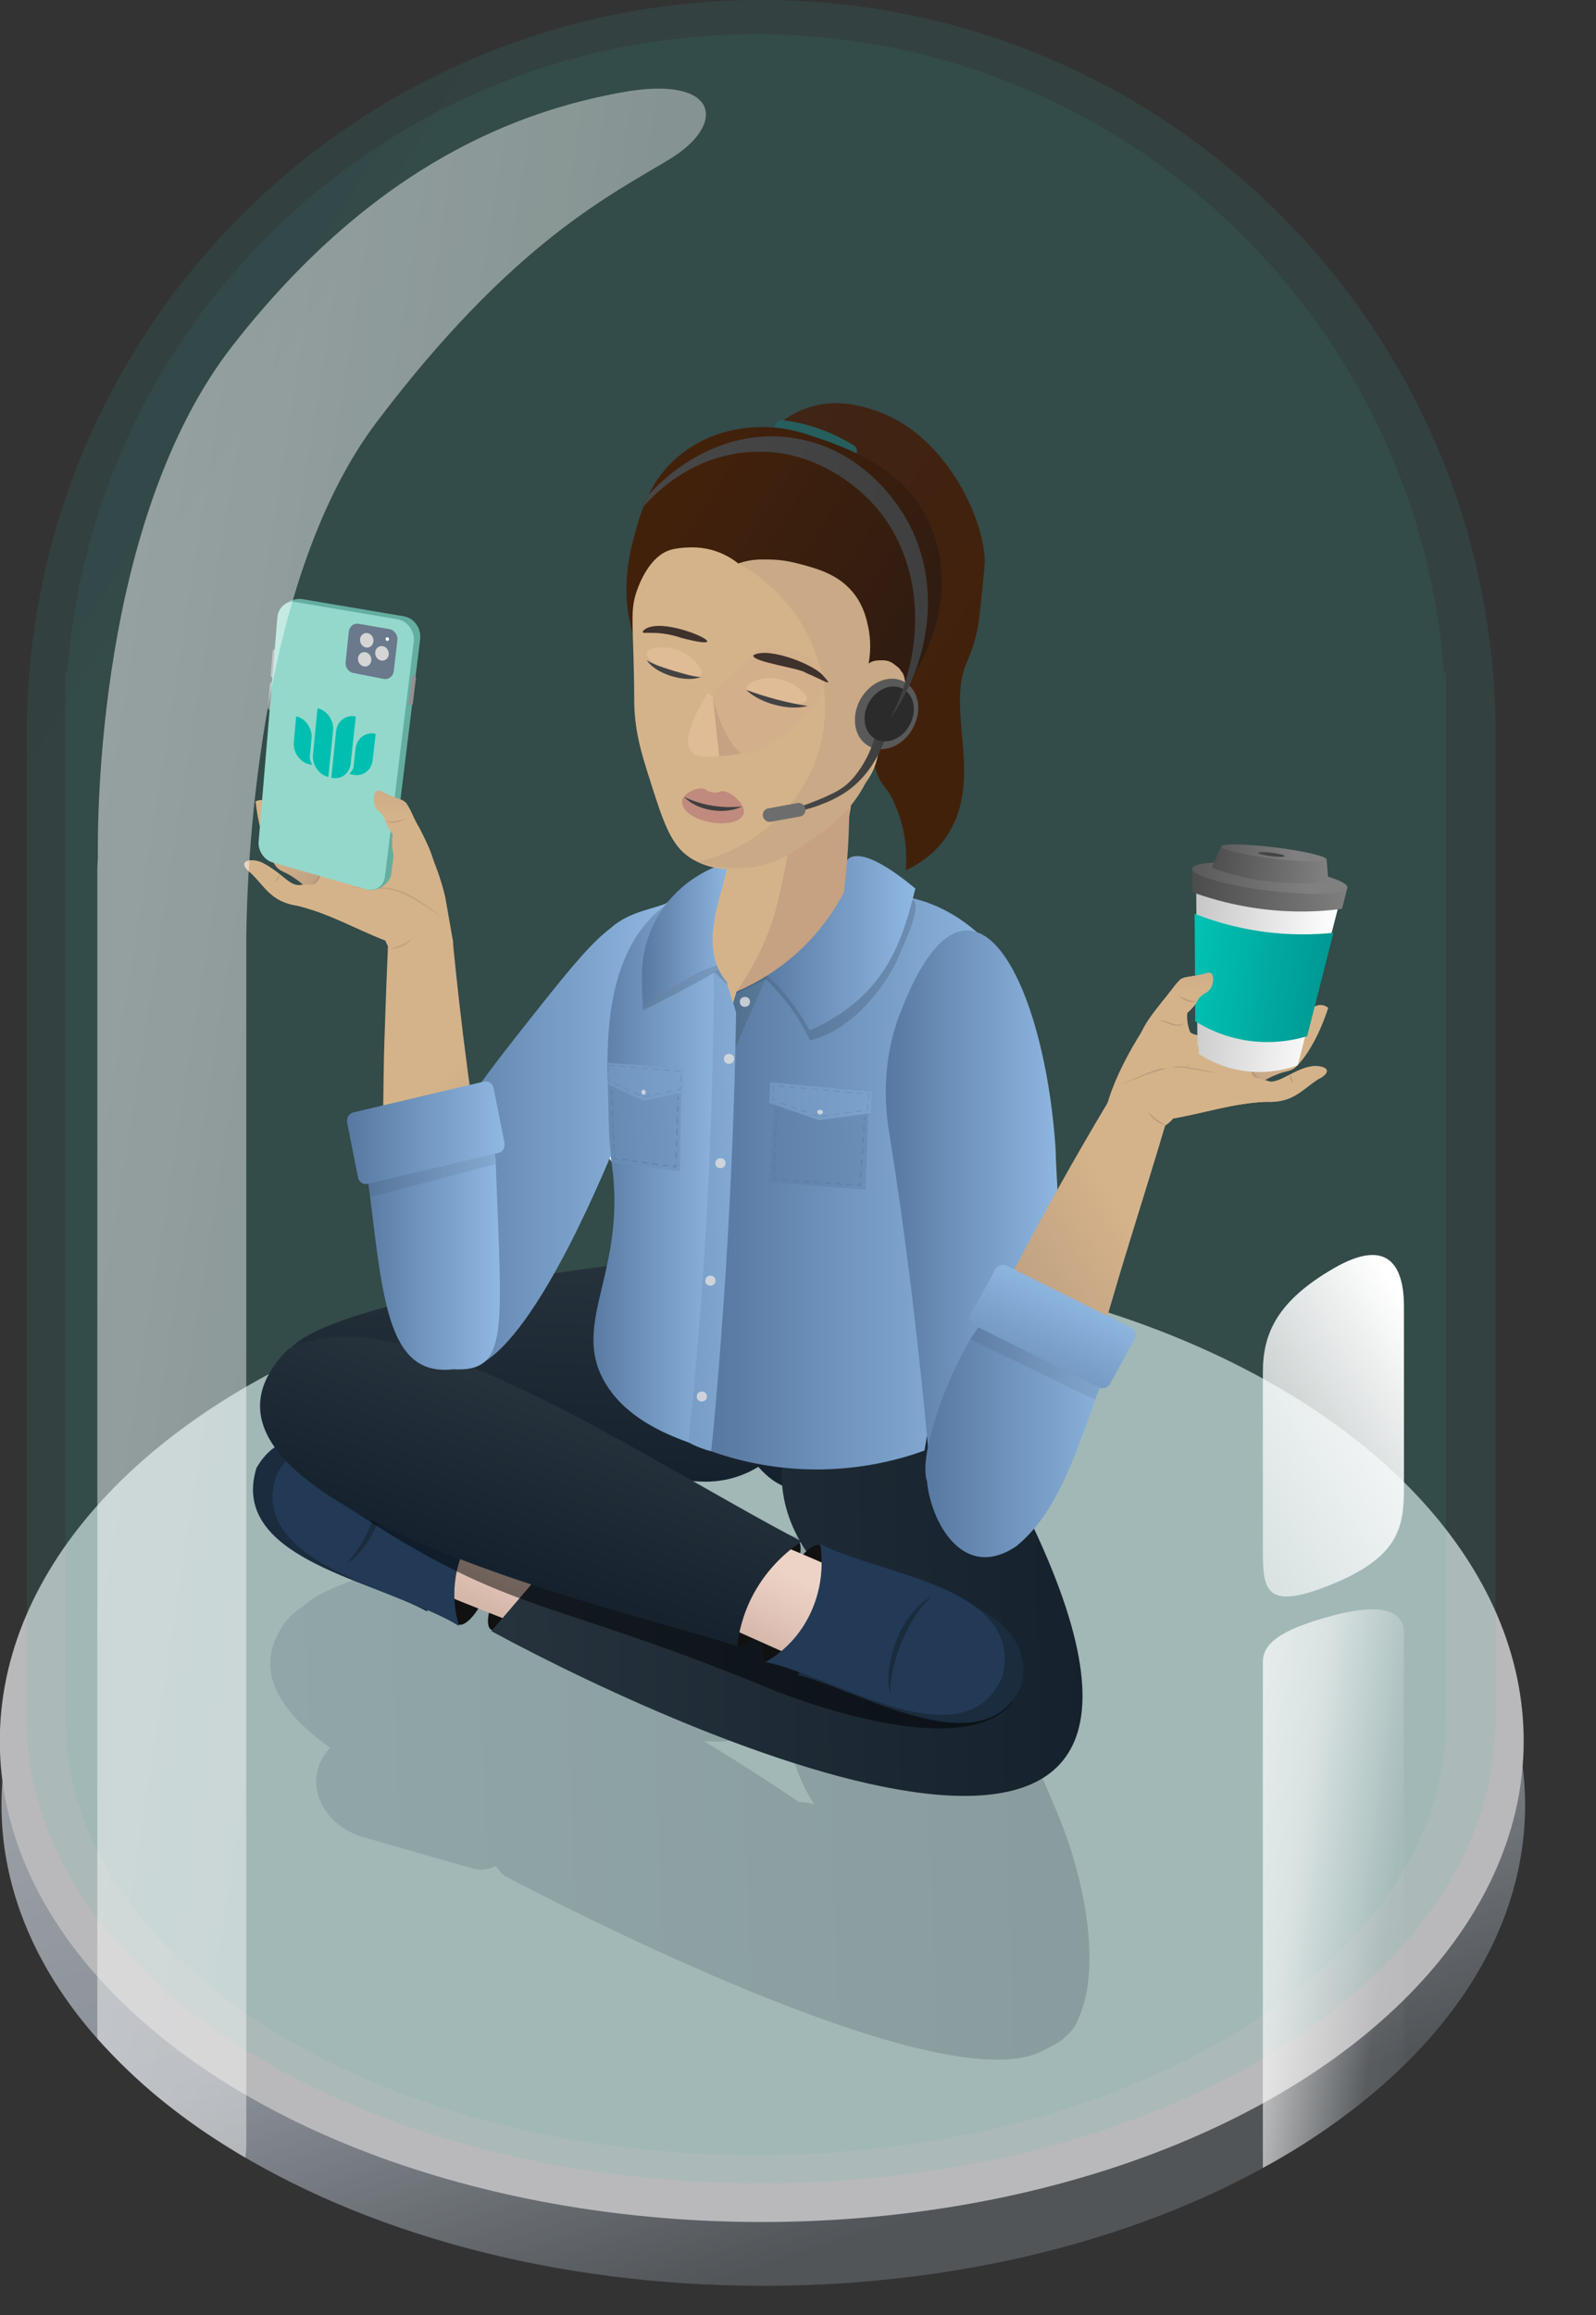 <?xml version="1.0" encoding="UTF-8"?>
<svg id="Layer_1" data-name="Layer 1" xmlns="http://www.w3.org/2000/svg" width="567.86" height="823.4" xmlns:xlink="http://www.w3.org/1999/xlink" version="1.1" viewBox="0 0 567.86 823.4">
  <rect x="0" y="0" width="567.86" height="823.4" fill="#333333" stroke="none"/>
  <defs>
    <style>
      .cls-1 {
        fill: #ddd;
        opacity: .84;
      }

      .cls-1, .cls-2, .cls-3, .cls-4, .cls-5, .cls-6, .cls-7, .cls-8, .cls-9, .cls-10, .cls-11, .cls-12, .cls-13, .cls-14, .cls-15, .cls-16, .cls-17, .cls-18, .cls-19, .cls-20, .cls-21, .cls-22, .cls-23, .cls-24, .cls-25, .cls-26, .cls-27, .cls-28, .cls-29, .cls-30, .cls-31, .cls-32, .cls-33, .cls-34, .cls-35, .cls-36, .cls-37, .cls-38, .cls-39, .cls-40, .cls-41, .cls-42, .cls-43, .cls-44, .cls-45, .cls-46, .cls-47, .cls-48, .cls-49, .cls-50, .cls-51, .cls-52, .cls-53, .cls-54, .cls-55, .cls-56, .cls-57, .cls-58, .cls-59, .cls-60, .cls-61, .cls-62, .cls-63, .cls-64, .cls-65, .cls-66, .cls-67, .cls-68, .cls-69, .cls-70, .cls-71, .cls-72, .cls-73, .cls-74, .cls-75, .cls-76, .cls-77, .cls-78, .cls-79, .cls-80, .cls-81, .cls-82, .cls-83, .cls-84, .cls-85, .cls-86 {
        stroke-width: 0px;
      }

      .cls-1, .cls-62, .cls-63, .cls-64, .cls-66, .cls-68, .cls-82, .cls-86 {
        isolation: isolate;
      }

      .cls-2 {
        fill: #c9a986;
      }

      .cls-3 {
        fill: #6d6d6d;
      }

      .cls-87 {
        stroke-dasharray: 0 0 2.028 2.028;
      }

      .cls-87, .cls-88, .cls-89, .cls-90, .cls-91, .cls-92, .cls-93, .cls-94, .cls-95, .cls-96, .cls-97 {
        fill: none;
        stroke-linecap: round;
        stroke-miterlimit: 10;
      }

      .cls-87, .cls-88, .cls-89, .cls-90, .cls-91, .cls-92, .cls-93, .cls-94, .cls-95, .cls-97 {
        stroke: #5778a0;
      }

      .cls-87, .cls-91, .cls-92, .cls-94, .cls-97 {
        stroke-width: .25px;
      }

      .cls-4 {
        fill: #595959;
      }

      .cls-5 {
        fill: #3f312c;
      }

      .cls-6 {
        fill: #00bfb0;
      }

      .cls-7 {
        fill: url(#linear-gradient);
      }

      .cls-8 {
        fill: #3d4852;
        fill-opacity: 0;
      }

      .cls-9 {
        fill: #223a56;
      }

      .cls-10 {
        fill: #2a2b2a;
      }

      .cls-11 {
        fill: #1a2c3d;
      }

      .cls-12 {
        fill: url(#linear-gradient-38);
      }

      .cls-13 {
        fill: url(#linear-gradient-33);
      }

      .cls-14 {
        fill: url(#linear-gradient-29);
      }

      .cls-15 {
        fill: url(#linear-gradient-32);
      }

      .cls-16 {
        fill: url(#linear-gradient-30);
      }

      .cls-17 {
        fill: url(#linear-gradient-31);
      }

      .cls-18 {
        fill: url(#linear-gradient-36);
      }

      .cls-19 {
        fill: url(#linear-gradient-39);
      }

      .cls-20 {
        fill: url(#linear-gradient-34);
      }

      .cls-21 {
        fill: url(#linear-gradient-37);
      }

      .cls-22 {
        fill: url(#linear-gradient-35);
      }

      .cls-23 {
        fill: url(#linear-gradient-28);
      }

      .cls-24 {
        fill: url(#linear-gradient-25);
      }

      .cls-25 {
        fill: url(#linear-gradient-11);
      }

      .cls-26 {
        fill: url(#linear-gradient-12);
      }

      .cls-27 {
        fill: url(#linear-gradient-13);
      }

      .cls-28 {
        fill: url(#linear-gradient-10);
      }

      .cls-29 {
        fill: url(#linear-gradient-17);
      }

      .cls-30 {
        fill: url(#linear-gradient-16);
      }

      .cls-31 {
        fill: url(#linear-gradient-19);
      }

      .cls-32 {
        fill: url(#linear-gradient-15);
      }

      .cls-33 {
        fill: url(#linear-gradient-23);
      }

      .cls-34 {
        fill: url(#linear-gradient-21);
      }

      .cls-35 {
        fill: url(#linear-gradient-18);
      }

      .cls-36 {
        fill: url(#linear-gradient-14);
      }

      .cls-37 {
        fill: url(#linear-gradient-22);
      }

      .cls-38 {
        fill: url(#linear-gradient-20);
      }

      .cls-39 {
        fill: url(#linear-gradient-27);
      }

      .cls-40 {
        fill: url(#linear-gradient-24);
      }

      .cls-41 {
        fill: url(#linear-gradient-26);
      }

      .cls-42 {
        fill: url(#linear-gradient-45);
      }

      .cls-43 {
        fill: url(#linear-gradient-46);
      }

      .cls-44 {
        fill: url(#linear-gradient-44);
      }

      .cls-45 {
        fill: url(#linear-gradient-48);
      }

      .cls-46 {
        fill: url(#linear-gradient-49);
      }

      .cls-47 {
        fill: url(#linear-gradient-47);
      }

      .cls-48 {
        fill: url(#linear-gradient-42);
      }

      .cls-49 {
        fill: url(#linear-gradient-43);
      }

      .cls-50 {
        fill: url(#linear-gradient-40);
      }

      .cls-51 {
        fill: url(#linear-gradient-41);
      }

      .cls-52 {
        fill: url(#linear-gradient-55);
      }

      .cls-53 {
        fill: url(#linear-gradient-51);
      }

      .cls-54 {
        fill: url(#linear-gradient-52);
      }

      .cls-55 {
        fill: url(#linear-gradient-50);
      }

      .cls-56 {
        fill: url(#linear-gradient-54);
      }

      .cls-57 {
        fill: #64aea1;
      }

      .cls-58 {
        fill: #dfbc95;
      }

      .cls-88 {
        stroke-dasharray: 0 0 2.08 2.08;
      }

      .cls-88, .cls-89, .cls-90, .cls-93, .cls-95 {
        stroke-width: .246px;
      }

      .cls-59 {
        fill: #eaebed;
      }

      .cls-60 {
        fill: #c6a182;
      }

      .cls-89 {
        stroke-dasharray: 0 0 1.987 1.987;
      }

      .cls-61 {
        fill: #6d6058;
      }

      .cls-90 {
        stroke-dasharray: 0 0 1.967 1.967;
      }

      .cls-90, .cls-63, .cls-91 {
        opacity: .5;
      }

      .cls-62 {
        fill: url(#linear-gradient-3);
        opacity: .09;
      }

      .cls-63 {
        fill: #000;
      }

      .cls-64 {
        fill: url(#linear-gradient-53);
        opacity: .49;
      }

      .cls-91 {
        stroke-dasharray: 0 0 2 2;
      }

      .cls-65 {
        fill: #3f3f3f;
      }

      .cls-66 {
        fill: url(#linear-gradient-2);
        opacity: .11;
      }

      .cls-92 {
        stroke-dasharray: 0 0 2.036 2.036;
      }

      .cls-67 {
        fill: #111;
      }

      .cls-68 {
        fill: #020202;
        opacity: .14;
      }

      .cls-69 {
        fill: #d3af8b;
      }

      .cls-70 {
        fill: #6a798c;
      }

      .cls-98 {
        opacity: .21;
      }

      .cls-99 {
        opacity: .25;
      }

      .cls-71 {
        fill: #94d8cc;
      }

      .cls-100 {
        opacity: .73;
      }

      .cls-72 {
        fill: #c18a7e;
      }

      .cls-73 {
        fill: url(#linear-gradient-8);
      }

      .cls-74 {
        fill: url(#linear-gradient-9);
      }

      .cls-75 {
        fill: url(#linear-gradient-7);
      }

      .cls-76 {
        fill: url(#linear-gradient-5);
      }

      .cls-77 {
        fill: url(#linear-gradient-6);
      }

      .cls-78 {
        fill: #444;
      }

      .cls-79 {
        fill: #919191;
      }

      .cls-95 {
        stroke-dasharray: 0 0 1.829 1.829;
      }

      .cls-80 {
        fill: #434344;
      }

      .cls-81 {
        fill: #ceb187;
      }

      .cls-96 {
        stroke: #265e5e;
        stroke-width: 5px;
      }

      .cls-82 {
        fill: #232323;
        opacity: .08;
      }

      .cls-83 {
        fill: #fff;
      }

      .cls-84 {
        fill: #d5b38a;
      }

      .cls-97 {
        stroke-dasharray: 0 0 1.918 1.918;
      }

      .cls-85 {
        fill: #d5d5d5;
      }

      .cls-86 {
        fill: url(#linear-gradient-4);
        opacity: .21;
      }
    </style>
    <linearGradient id="linear-gradient" x1="-2183.726" y1="152.538" x2="-2183.308" y2="153.304" gradientTransform="translate(1183983.664 -51679.425) scale(542.113 342.142)" gradientUnits="userSpaceOnUse">
      <stop offset="0" stop-color="#ced3d9"/>
      <stop offset=".606" stop-color="#aab3bd"/>
      <stop offset="1" stop-color="#5c6166"/>
    </linearGradient>
    <linearGradient id="linear-gradient-2" x1="-2193.981" y1="134.758" x2="-2193.675" y2="135.041" gradientTransform="translate(1146489.888 -104686.739) scale(522.585 776.608)" gradientUnits="userSpaceOnUse">
      <stop offset="0" stop-color="#438aa7"/>
      <stop offset="1" stop-color="#33b6aa"/>
    </linearGradient>
    <linearGradient id="linear-gradient-3" x1="-2193.715" y1="134.752" x2="-2193.41" y2="135.035" gradientTransform="translate(1077365.122 -101676.711) scale(491.13 754.402)" xlink:href="#linear-gradient-2"/>
    <linearGradient id="linear-gradient-4" x1="-2190.541" y1="134.76" x2="-2189.541" y2="134.742" gradientTransform="translate(638662.733 -25307.917) scale(291.511 192.54)" gradientUnits="userSpaceOnUse">
      <stop offset="0" stop-color="#536473"/>
      <stop offset="1" stop-color="#303740"/>
    </linearGradient>
    <linearGradient id="linear-gradient-5" x1="-2201.303" y1="123.72" x2="-2200.302" y2="123.702" gradientTransform="translate(14044.973 176187.684) rotate(92.98) scale(79.401 185.637)" gradientUnits="userSpaceOnUse">
      <stop offset="0" stop-color="#26333d"/>
      <stop offset="1" stop-color="#15222d"/>
    </linearGradient>
    <linearGradient id="linear-gradient-6" x1="-1097.799" y1="1230.947" x2="-1097.05" y2="1230.775" gradientTransform="translate(-67225.334 106891.132) rotate(77.993) scale(82.039 -71.633)" xlink:href="#linear-gradient-5"/>
    <linearGradient id="linear-gradient-7" x1="-2167.295" y1="131.036" x2="-2166.104" y2="131.089" gradientTransform="translate(-30714.293 55349.41) rotate(128.152) scale(29.781 72.786) skewX(31.048)" gradientUnits="userSpaceOnUse">
      <stop offset="0" stop-color="#ecd3c5"/>
      <stop offset=".26" stop-color="#ecd3c5"/>
      <stop offset=".661" stop-color="#e2c5b9"/>
      <stop offset="1" stop-color="#d5b7a9"/>
    </linearGradient>
    <linearGradient id="linear-gradient-8" x1="-2187.737" y1="134.705" x2="-2186.747" y2="134.687" gradientTransform="translate(465623.6 -24097.226) scale(212.753 182.974)" xlink:href="#linear-gradient-5"/>
    <linearGradient id="linear-gradient-9" x1="-2169.346" y1="130.498" x2="-2168.072" y2="130.555" gradientTransform="translate(-32513.722 54325.139) rotate(130.037) scale(29.781 72.786) skewX(31.048)" xlink:href="#linear-gradient-7"/>
    <linearGradient id="linear-gradient-10" x1="-2211.845" y1="125.671" x2="-2210.82" y2="125.653" gradientTransform="translate(-24221.681 142940.092) rotate(109.993) scale(64.294 204.941)" xlink:href="#linear-gradient-5"/>
    <linearGradient id="linear-gradient-11" x1="-1538.444" y1="1217.448" x2="-1537.981" y2="1217.076" gradientTransform="translate(242840.292 201646.397) rotate(3.038) scale(164.479 -154.52)" gradientUnits="userSpaceOnUse">
      <stop offset="0" stop-color="#d5b38a"/>
      <stop offset=".26" stop-color="#d5b38a"/>
      <stop offset=".85" stop-color="#b99c80"/>
      <stop offset="1" stop-color="#b99c80"/>
    </linearGradient>
    <linearGradient id="linear-gradient-12" x1="-1319.126" y1="133.813" x2="-1293.152" y2="124.641" gradientTransform="translate(-1142.221 -113.441) rotate(-167.621) scale(1 -1)" gradientUnits="userSpaceOnUse">
      <stop offset="0" stop-color="#d5b38a"/>
      <stop offset=".178" stop-color="#d5b38a"/>
      <stop offset=".941" stop-color="#b99c80"/>
    </linearGradient>
    <linearGradient id="linear-gradient-13" x1="-1445.584" y1="1217.645" x2="-1445.723" y2="1217.15" gradientTransform="translate(23297.323 51847.7) rotate(-2.646) scale(14.39 -43.176) skewX(.05)" gradientUnits="userSpaceOnUse">
      <stop offset="0" stop-color="#d5b38a"/>
      <stop offset="1" stop-color="#b99c80"/>
    </linearGradient>
    <linearGradient id="linear-gradient-14" x1="-1480.532" y1="1219.693" x2="-1479.469" y2="1218.058" gradientTransform="translate(32508.923 41649.629) rotate(-.079) scale(21.855 -33.942) skewX(.011)" gradientUnits="userSpaceOnUse">
      <stop offset=".055" stop-color="#d5b38a"/>
      <stop offset=".494" stop-color="#b99c80"/>
    </linearGradient>
    <linearGradient id="linear-gradient-15" x1="-1522.521" y1="1212.057" x2="-1523.934" y2="1212.023" gradientTransform="translate(107428.371 40897.627) rotate(-13.964) scale(61.968 -53.852)" gradientUnits="userSpaceOnUse">
      <stop offset="0" stop-color="#d5b38a"/>
      <stop offset=".318" stop-color="#d5b38a"/>
      <stop offset=".988" stop-color="#b99c80"/>
    </linearGradient>
    <linearGradient id="linear-gradient-16" x1="-1513.333" y1="1211.631" x2="-1512.943" y2="1210.606" gradientTransform="translate(79931.28 46740.591) rotate(-13.965) scale(43.773 -53.111)" gradientUnits="userSpaceOnUse">
      <stop offset="0" stop-color="#d5b38a"/>
      <stop offset=".18" stop-color="#d5b38a"/>
      <stop offset=".941" stop-color="#b99c80"/>
    </linearGradient>
    <linearGradient id="linear-gradient-17" x1="-1579.702" y1="1229.808" x2="-1579.505" y2="1229.291" gradientTransform="translate(84311.432 44547.726) rotate(-15.633) scale(43.773 -53.111)" xlink:href="#linear-gradient-16"/>
    <linearGradient id="linear-gradient-18" x1="253.108" y1="931.528" x2="358.295" y2="931.528" gradientTransform="translate(0 1351.953) scale(1 -1)" gradientUnits="userSpaceOnUse">
      <stop offset="0" stop-color="#5778a0"/>
      <stop offset="1" stop-color="#8fb8e2"/>
    </linearGradient>
    <linearGradient id="linear-gradient-19" x1="208.875" y1="937.621" x2="258.526" y2="937.621" xlink:href="#linear-gradient-18"/>
    <linearGradient id="linear-gradient-20" x1="145.435" y1="948.198" x2="238.65" y2="948.198" xlink:href="#linear-gradient-18"/>
    <linearGradient id="linear-gradient-21" x1="315.162" y1="917.836" x2="378.116" y2="917.836" xlink:href="#linear-gradient-18"/>
    <linearGradient id="linear-gradient-22" x1="127.594" y1="912.361" x2="177.87" y2="912.361" xlink:href="#linear-gradient-18"/>
    <linearGradient id="linear-gradient-23" x1="123.399" y1="949.077" x2="179.564" y2="949.077" xlink:href="#linear-gradient-18"/>
    <linearGradient id="linear-gradient-24" x1="260.638" y1="360.032" x2="343.138" y2="356.394" gradientUnits="userSpaceOnUse">
      <stop offset="0" stop-color="#506f8e"/>
      <stop offset="1" stop-color="#8fb8e2"/>
    </linearGradient>
    <linearGradient id="linear-gradient-25" x1="269.755" y1="1016.469" x2="325.728" y2="1016.469" xlink:href="#linear-gradient-18"/>
    <linearGradient id="linear-gradient-26" x1="240.908" y1="1055.138" x2="350.429" y2="1055.138" gradientTransform="translate(-15.845 1498.702) rotate(-2.525) scale(1 -1)" xlink:href="#linear-gradient-18"/>
    <linearGradient id="linear-gradient-27" x1="228.371" y1="1020.33" x2="260.48" y2="1020.33" xlink:href="#linear-gradient-18"/>
    <linearGradient id="linear-gradient-28" x1="249.342" y1="408.885" x2="418.415" y2="401.43" gradientTransform="matrix(1,0,0,1,0,0)" xlink:href="#linear-gradient-18"/>
    <linearGradient id="linear-gradient-29" x1="197.186" y1="395.427" x2="365.979" y2="387.985" gradientTransform="matrix(1,0,0,1,0,0)" xlink:href="#linear-gradient-18"/>
    <linearGradient id="linear-gradient-30" x1="183.244" y1="402.244" x2="305.384" y2="396.858" gradientTransform="matrix(1,0,0,1,0,0)" xlink:href="#linear-gradient-18"/>
    <linearGradient id="linear-gradient-31" x1="161.088" y1="387.445" x2="286.753" y2="381.904" gradientTransform="matrix(1,0,0,1,0,0)" xlink:href="#linear-gradient-18"/>
    <linearGradient id="linear-gradient-32" x1="220.371" y1="167.967" x2="351.552" y2="248.367" gradientUnits="userSpaceOnUse">
      <stop offset="0" stop-color="#3f251a"/>
      <stop offset=".941" stop-color="#42210b"/>
    </linearGradient>
    <linearGradient id="linear-gradient-33" x1="336.936" y1="243.765" x2="231.877" y2="178.126" gradientUnits="userSpaceOnUse">
      <stop offset="0" stop-color="#2d1b12"/>
      <stop offset=".941" stop-color="#42210b"/>
    </linearGradient>
    <linearGradient id="linear-gradient-34" x1="-1547.464" y1="1217.234" x2="-1546.933" y2="1216.808" gradientTransform="translate(-265142.9 151229.971) rotate(-171.573) scale(155.489 154.52)" gradientUnits="userSpaceOnUse">
      <stop offset="0" stop-color="#d5b38a"/>
      <stop offset=".26" stop-color="#d5b38a"/>
      <stop offset=".85" stop-color="#b99c80"/>
      <stop offset="1" stop-color="#b99c80"/>
    </linearGradient>
    <linearGradient id="linear-gradient-35" x1="-1813.854" y1="340.622" x2="-1833.558" y2="347.545" gradientTransform="translate(-1299.37 -223.424) rotate(-171.573) scale(1 -1)" gradientUnits="userSpaceOnUse">
      <stop offset="0" stop-color="#d5b38a"/>
      <stop offset=".18" stop-color="#d5b38a"/>
      <stop offset=".941" stop-color="#b99c80"/>
    </linearGradient>
    <linearGradient id="linear-gradient-36" x1="-1570.613" y1="1220.725" x2="-1570.756" y2="1220.214" gradientTransform="translate(-34296.832 45970.043) rotate(-165.889) scale(14.39 43.176) skewX(.05)" gradientUnits="userSpaceOnUse">
      <stop offset=".015" stop-color="#d5b38a"/>
      <stop offset="1" stop-color="#b99c80"/>
    </linearGradient>
    <linearGradient id="linear-gradient-37" x1="-1562.934" y1="1221.067" x2="-1561.871" y2="1219.431" gradientTransform="translate(-41297.619 34144.51) rotate(-168.457) scale(21.855 33.942) skewX(.011)" gradientUnits="userSpaceOnUse">
      <stop offset=".047" stop-color="#d5b38a"/>
      <stop offset=".494" stop-color="#b99c80"/>
    </linearGradient>
    <linearGradient id="linear-gradient-38" x1="-1550.434" y1="1221.038" x2="-1551.847" y2="1221.004" gradientTransform="translate(-114572.746 18516.172) rotate(-154.571) scale(61.968 53.852)" gradientUnits="userSpaceOnUse">
      <stop offset="0" stop-color="#d5b38a"/>
      <stop offset=".318" stop-color="#d5b38a"/>
      <stop offset=".988" stop-color="#b99c80"/>
    </linearGradient>
    <linearGradient id="linear-gradient-39" x1="-1553.038" y1="1220.734" x2="-1552.648" y2="1219.709" gradientTransform="translate(-88785.672 29708.004) rotate(-154.571) scale(43.773 53.111)" gradientUnits="userSpaceOnUse">
      <stop offset="0" stop-color="#d5b38a"/>
      <stop offset=".18" stop-color="#d5b38a"/>
      <stop offset=".941" stop-color="#b99c80"/>
    </linearGradient>
    <linearGradient id="linear-gradient-40" x1="-1552.974" y1="1220.658" x2="-1552.778" y2="1220.141" gradientTransform="translate(-88785.672 29708.004) rotate(-154.571) scale(43.773 53.111)" xlink:href="#linear-gradient-16"/>
    <linearGradient id="linear-gradient-41" x1="329.239" y1="848.754" x2="398.932" y2="848.754" xlink:href="#linear-gradient-18"/>
    <linearGradient id="linear-gradient-42" x1="354.766" y1="840.74" x2="381.233" y2="893.405" xlink:href="#linear-gradient-18"/>
    <linearGradient id="linear-gradient-43" x1="404.19" y1="349.243" x2="455.361" y2="349.243" gradientTransform="translate(63.318 -49.702) rotate(7.032)" gradientUnits="userSpaceOnUse">
      <stop offset="0" stop-color="#c6c6c6"/>
      <stop offset="1" stop-color="#fff"/>
    </linearGradient>
    <linearGradient id="linear-gradient-44" x1="404.891" y1="348.853" x2="454.737" y2="348.853" gradientTransform="translate(63.318 -49.702) rotate(7.032)" gradientUnits="userSpaceOnUse">
      <stop offset="0" stop-color="#00c3b4"/>
      <stop offset="1" stop-color="#009893"/>
    </linearGradient>
    <linearGradient id="linear-gradient-45" x1="459.492" y1="317.53" x2="403.955" y2="316.995" gradientTransform="translate(63.318 -49.702) rotate(7.032)" gradientUnits="userSpaceOnUse">
      <stop offset="0" stop-color="gray"/>
      <stop offset="1" stop-color="#4d4d4d"/>
    </linearGradient>
    <linearGradient id="linear-gradient-46" x1="444.346" y1="312.219" x2="388.72" y2="310.367" gradientTransform="translate(763.508 -117.538) rotate(90)" xlink:href="#linear-gradient-45"/>
    <linearGradient id="linear-gradient-47" x1="449.715" y1="307.001" x2="407.879" y2="308.192" xlink:href="#linear-gradient-45"/>
    <linearGradient id="linear-gradient-48" x1="437.832" y1="302.373" x2="400.11" y2="304.005" xlink:href="#linear-gradient-45"/>
    <linearGradient id="linear-gradient-49" x1="-1512.845" y1="1211.143" x2="-1512.591" y2="1211.862" xlink:href="#linear-gradient-16"/>
    <linearGradient id="linear-gradient-50" x1="-1552.563" y1="1220.214" x2="-1552.277" y2="1221.022" gradientTransform="translate(-88785.672 29708.004) rotate(-154.571) scale(43.773 53.111)" xlink:href="#linear-gradient-16"/>
    <linearGradient id="linear-gradient-51" x1="277.294" y1="273.966" x2="315.045" y2="273.966" gradientUnits="userSpaceOnUse">
      <stop offset="0" stop-color="#474747"/>
      <stop offset="1" stop-color="#3f3f3f"/>
    </linearGradient>
    <linearGradient id="linear-gradient-52" x1="228.923" y1="205.498" x2="330.162" y2="205.498" xlink:href="#linear-gradient-51"/>
    <linearGradient id="linear-gradient-53" x1="-2187.966" y1="134.968" x2="-2185.107" y2="136.519" gradientTransform="translate(473982.679 -100473.132) scale(216.62 745.623)" gradientUnits="userSpaceOnUse">
      <stop offset="0" stop-color="#fff"/>
      <stop offset=".541" stop-color="#fff" stop-opacity=".6"/>
      <stop offset=".826" stop-color="#fff" stop-opacity=".043"/>
      <stop offset="1" stop-color="#fff" stop-opacity="0"/>
    </linearGradient>
    <linearGradient id="linear-gradient-54" x1="-2155.041" y1="134.097" x2="-2153.137" y2="135.17" gradientTransform="translate(108572.361 -27385.106) scale(50.19 208.144)" xlink:href="#linear-gradient-53"/>
    <linearGradient id="linear-gradient-55" x1="-2153.443" y1="133.878" x2="-2156.444" y2="138.334" gradientTransform="translate(108570.165 -15802.472) scale(50.189 121.398)" gradientUnits="userSpaceOnUse">
      <stop offset="0" stop-color="#fff"/>
      <stop offset=".536" stop-color="#fff" stop-opacity=".043"/>
      <stop offset=".541" stop-color="#fff" stop-opacity=".6"/>
      <stop offset="1" stop-color="#fff" stop-opacity="0"/>
    </linearGradient>
  </defs>
  <g class="cls-100">
    <path class="cls-8" d="M294.63,465.724c150.9,0,273.3,80.1,273.3,178.9s-122.4,178.8-273.3,178.8S21.33,743.323,21.33,644.523s122.4-178.8,273.3-178.8Z"/>
    <path class="cls-7" d="M270.53,470.923c149.7,0,272.1,76.6,272.1,171.1s-121.4,171-271.1,171S.53,736.424.53,642.023s120.3-171.1,270-171.1Z"/>
    <ellipse class="cls-59" cx="271.03" cy="619.224" rx="271.1" ry="171.1"/>
  </g>
  <path class="cls-66" d="M9.53,611.676v-.2h0v-352.5h0C10.73,115.676,127.23-.024,270.83-.024s260.1,115.8,261.3,259h0v352.5h0v.2c0,91.1-117,164.9-261.3,164.9S9.53,702.776,9.53,611.676Z"/>
  <path class="cls-62" d="M23.282,611.53V239.23h.7C33.382,112.23,139.482,12.13,268.882,12.13s235.4,100.1,244.9,227.1h.7v372.3c0,85.6-109.9,155-245.6,155S23.282,697.13,23.282,611.53Z"/>
  <path class="cls-86" d="M179.53,667.176c-1.3-1-2.3-2.2-3.1-3.5-1.7.8-3.5,1.3-5.4,1.3-.6,0-1.2-.1-1.9-.2v.1l-1-.3-39.1-11.2c-11.6-3.4-18.8-14.3-15.9-24.3.8-2.8,2.3-5.3,4.4-7.4-22.9-16.2-24.6-30.3-18-41.7,1.9-3.5,4.7-6.4,8.1-8.4,17.2-17.8,127.1-32.4,145.4-31.4h4.4c3.7.2,7.4,1.2,10.7,3l24.2,5.4c6.6-1.3,13.5.2,19,4.2.3-.4.5-.9.8-1.3,7.2-12.5,42.1,44.1,48.5,62.8,0,0,3.9,1.7,16.4,32.6,10.2,25.3,14.2,54.7,6.8,70.7-.8,2.4-2.1,4.5-4,6.1-.9.9-1.8,1.8-2.8,2.5-.6.4-1.2.7-1.8,1-1.9,1.1-3.9,2.1-5.9,3-3.9,1.7-8.8,2.4-14.5,2.4-53,.1-175.3-65.4-175.3-65.4ZM288.13,641.377l1.6.4c-4.5-7-8-15-8.5-23.4-2.9-.7-5.5-2.1-7.7-4.1-6.1,3.7-13.2,5.5-20.4,5.1l-2.7-.1c16.2,9.8,28.9,18.3,33.9,21.7.9,0,1.8,0,2.7.2v-.1l1.1.3Z"/>
  <path class="cls-76" d="M286.935,492.963c-1,19.8-17.9,35-37.7,34-.6-.1-116-6-116.7-6.1-20-.7-32.8-20.4-30.9-37.9,3.5-19.5,128.2-36.3,147.6-35.3,22.3-2.1,38.7,23.9,37.7,45.3Z"/>
  <path class="cls-77" d="M325.538,485.976c3.789,17.817-4.988,34.78-19.605,37.889l-20.423,5.388c-14.617,3.109-29.012-25.453-32.801-43.27-3.789-17.817-10.424-31.411,4.193-34.519l35.307,7.878c14.618-3.105,29.539,8.818,33.328,26.634Z"/>
  <path class="cls-67" d="M190.435,563.863c-14.4,24.8-24.1,19.2-9.8-5.7,14.3-24.8,24.1-19.2,9.8,5.7Z"/>
  <path class="cls-67" d="M163.135,553.863c-8,29.4,3.1,32.8,13.4,4.9,10-28.7-1.1-33.6-13.4-4.9Z"/>
  <path class="cls-75" d="M237.135,565.763l-19.3,24c-17.8-5.7-52.6-19.3-69.3-26.6l17.2-24.8c3.4-3.1,73.2,23.9,71.4,27.4Z"/>
  <path class="cls-11" d="M170.035,533.563h0c-20.4-7.1-63-39.3-78.8-11.4-9.6,31.4,40,39.5,60.7,51,3.4-11.9,11.1-29,18.1-39.6Z"/>
  <path class="cls-9" d="M178.035,534.463c-22.8-6.2-63.1-39.1-79.5-10.2-11.6,32,44.6,41.2,64.8,54.1-4.9-16,1.2-33.5,14.7-43.9Z"/>
  <path class="cls-11" d="M136.235,520.663c3.8,10.2-1.8,24.5-8.9,32.2-1.1,1.2-2.5,2.3-3.9,3,7.4-7.3,14.2-24.7,12.8-35.2h0Z"/>
  <path class="cls-73" d="M199.135,551.763c19.4,8.4,55.6,24.1,55.6,24.1.7.4,59.4,9.2,59.9,10-2.5-3.9-4.6-8-6.3-12.3-47.3-35.9-32.7-71.4,0-114.6,7.2-12.5,42.1,44.1,48.5,62.9,103.7,191.2-105,100-182,58.3"/>
  <path class="cls-63" d="M111.135,515.663c33.5-21.1,158.3,42,210.8,53.9,4.9-.2,49.5,12.9,37.8,36.6-19.4,21.9-83.9-5-82.6-4.2-78-32.4-92.9-27.4-143.2-59.3-11.7-7.9-27.7-15.4-22.8-27Z"/>
  <path class="cls-67" d="M277.835,569.263c-14.4,24.8-24.1,19.2-9.8-5.7,14.4-24.8,24.1-19.2,9.8,5.7Z"/>
  <path class="cls-67" d="M289.635,573.863c-14.4,26.8-24.8,21.7-13.1-5.6,12.5-27.7,23.9-23.7,13.1,5.6Z"/>
  <path class="cls-74" d="M294.835,556.863c-3.4,11.1-6.9,22.2-10.3,33.3-27.9-12.5-55.8-24.9-83.8-37.3l18-24.2c24.3,7.2,53.1,17.9,76.1,28.2Z"/>
  <path class="cls-28" d="M268.035,567.063c-3.9,7.3-5.2,14-5.8,18.4-32.5-10.9-213.8-51.2-159.7-105.6,39.9-20.9,123.3,37.3,182.7,68.4-4.1,2.7-11.7,8.6-17.2,18.8Z"/>
  <path class="cls-11" d="M298.235,553.963h0c19.7,8.9,72.8,14.7,65.1,45.8-13.1,29.2-58.6,1-79.5-4,5.9-11,12.2-29,14.4-41.8Z"/>
  <path class="cls-9" d="M291.835,549.163c20.8,11.1,72.8,14.9,64.8,47.2-13.5,31.3-60.7-.7-84.3-5.2,14.6-8.2,22.1-25.1,19.5-42Z"/>
  <path class="cls-11" d="M331.635,567.863c-8.1,6.3-15.3,24.2-14.8,34.4-.6-1.5-.8-3.2-.8-4.9.2-10.3,5.9-24.8,15.6-29.5h0Z"/>
  <path id="Union_51" data-name="Union 51" class="cls-25" d="M184.767,466.737c-6.657,6.023-20.49,18.534-31.658,14.423-2.125-.782-6.279-2.951-11.099-13.318-6.454-13.881-6.285-25.645-5.974-49.549.521-40.055.465-39.139.703-46.738.482-15.394.994-28.064,1.364-36.64,7.639-.332,15.277-.664,22.917-.996,1.472,15.234,3.253,30.915,5.39,47.009,1.79,13.478,3.743,26.606,5.83,39.375"/>
  <path class="cls-26" d="M158.431,319.141c-2.83-12.377-9.334-24.781-13.858-33.45-1.154-1.224-2.223-1.368-4.796-2.377-4.864-1.719-4.759-3.349-6.387-1.123-.304-.56-.784-.954-1.21-1.21-12.064,7.361-23.042,5.844-13.917,20.498-23.335-3.312-6.531-23.7-18.35-24.646-.725,3.74-1.45,7.48-2.174,11.22-1.701-2.912-3.594-4.334-6.792-3.002,2.482,7.788,4.965,15.576,7.447,23.365,4.08,1.563,6.237,4.504,10.759,6.212-6.742,1.144-6.215-2.302-14.719-7.09-3.281-2.751-11.596-1.878-5.073,3.069,5.022,4.868,7.121,10.137,16.538,11.561,11.346,2.769,20.537,8.195,31.242,12.373.241.737.612,1.592,1.198,2.391M138.34,336.931c7.64-.549,15.28-1.097,22.919-1.646-.943-5.381-1.886-10.763-2.829-16.144M130.627,288.424c.746-.796,1.753-1.874,2.406-3.016.348,3.093,2.727,2.945,3.985,6.25.214,1.422,1.837,4.054,2.723,5.066,1.479,12.108-14.14,7.215-15.427-3.907,3.161-1.376,5.167-3.171,6.313-4.394Z"/>
  <path id="Path_6364" data-name="Path 6364" class="cls-27" d="M97.133,291.185c-.832-2.999.37-11.075,2.781-14.353,8.434-.356,2.449,15.012,6.753,18.757,2.966,4.405,8.495,3.866,8.802,6.665.15,3.928-5.921,5.14-8.043,3.746-5.92-2.032-9.478-9.19-10.293-14.815Z"/>
  <path id="Path_6365" data-name="Path 6365" class="cls-36" d="M98.394,308.414c-4.542-6.026-6.883-17.4-7.447-23.365,4.722-1.907,7.444,2.252,8.134,7.921,1.945,3.334,3.889,6.668,5.834,10.002,3.103,2.24,5.758,1.476,8.216,4.31,2.362,2.475.211,8.153-3.564,7.983-1.619.011-1.975-1.108-5.134-3.192-3.307-2.182-4.309-1.874-6.038-3.659Z"/>
  <path id="Path_6363" data-name="Path 6363" class="cls-32" d="M137.142,334.54c-10.709-4.18-19.895-9.604-31.242-12.373-9.416-1.416-11.524-6.701-16.537-11.561-1.58-1.102-3.998-3.828-1.04-4.482,7.143-1.249,13.952,9.019,17.743,8.707,7.374-.915,19.256,1.498,27.414.91,47.631,3.424,13.614,37.345,3.661,18.8Z"/>
  <g class="cls-98">
    <path class="cls-61" d="M97.925,313.872c.422-1.068.901-2.046,1.449-3.035.228,1.148-.42,2.485-1.449,3.035h0Z"/>
  </g>
  <g class="cls-98">
    <path class="cls-61" d="M110.151,314.48c1.328-.262,2.262-1.213,2.917-2.329.612-1.109,1.182-2.382.965-3.685,1.128,2.379-1.094,6.312-3.882,6.014h0Z"/>
  </g>
  <g class="cls-98">
    <path class="cls-61" d="M112.145,306.308c.86-.313,1.378-1.12,1.973-1.772.524-.712,1.211-1.377,1.351-2.282.501,1.459-1.795,4.256-3.324,4.055h0Z"/>
  </g>
  <g class="cls-98">
    <path class="cls-61" d="M117.623,293.335c2.339.411,4.886.147,7.101-.702-1.964,1.236-4.933,1.539-7.101.702h0Z"/>
  </g>
  <g class="cls-98">
    <path class="cls-61" d="M104.915,302.973c-.559,1.185-2.007,2.017-3.314,1.868,1.156-.654,2.153-1.226,3.314-1.868h0Z"/>
  </g>
  <g class="cls-98">
    <path class="cls-61" d="M104.268,297.763c.552-.023,1.052-.391,1.545-.611.487-.274.98-.478,1.265-1.006.255,1.189-1.911,2.281-2.811,1.617h0Z"/>
  </g>
  <g class="cls-98">
    <path class="cls-61" d="M96.523,294.575c.884-.254,1.687-.428,2.598-.556-.482.82-1.822,1.103-2.598.556h0Z"/>
  </g>
  <g class="cls-98">
    <path class="cls-61" d="M101.28,288.65c.655-.121,1.299-.36,1.949-.487.214-.054.419-.107.656-.208-.06.263-.265.458-.47.605-.606.395-1.536.579-2.136.089h0Z"/>
  </g>
  <g class="cls-98">
    <path class="cls-61" d="M138.664,337.344c1.534-.076,2.926-.725,4.291-1.365,1.335-.69,2.745-1.341,3.775-2.47-1.293,2.376-5.395,4.383-8.066,3.835h0Z"/>
  </g>
  <g class="cls-98">
    <path class="cls-61" d="M134.193,304.901c-1.275,4.214-.403,7.353,2.376,10.685-3.425-2.68-4.5-6.813-2.376-10.685h0Z"/>
  </g>
  <path id="Path_6362" data-name="Path 6362" class="cls-30" d="M125.293,295.798c-.326-.993-.653-1.987-.979-2.98,4.389-2.113,12.596-8.083,7.866-11.838-12.051,7.318-23.061,5.932-13.917,20.498,2.635.855,7.884.283,9.85-.722-.969-1.079-2.384-3.465-2.82-4.958Z"/>
  <g class="cls-98">
    <path class="cls-61" d="M116.705,301.213c3.534.643,7.245.515,10.743-.282-3.24,1.565-7.428,1.7-10.743.282h0Z"/>
  </g>
  <g class="cls-98">
    <path class="cls-61" d="M123.977,315.604c15.617-.049,16.909-1.283,30.265,8.257,0,0,3.71,2.732,3.71,2.732-5.169-3.223-10.153-6.985-15.816-9.257-2.814-1.182-5.897-1.31-8.953-1.351-3.069-.031-6.145-.134-9.205-.381h0Z"/>
  </g>
  <g class="cls-99">
    <path class="cls-61" d="M139.004,302.129c.774.321,1.548.608,2.339.656,1.666.127,3.073-.869,4.667-1.267.825-.216,1.702-.276,2.524-.095-.838.058-1.635.226-2.393.514-2.424,1.107-4.788,2.214-7.137.192h0Z"/>
  </g>
  <path id="Path_6362-2" data-name="Path 6362" class="cls-29" d="M124.777,292.845c4.326-2.239,12.356-8.446,7.518-12.062-4.398,2.136-7.944,4.123-10.512,5.641-4.918,2.906-6.424,4.193-6.213,5.296.26,1.36,3.027,1.893,3.528,1.99,1.247.24,3.13.455,5.679-.864Z"/>
  <g class="cls-99">
    <path class="cls-61" d="M117.883,293.608c2.35.343,4.888.005,7.078-.909-1.928,1.292-4.886,1.682-7.078.909h0Z"/>
  </g>
  <path class="cls-83" d="M272.345,510.719c-20.632-3.694-56.669-17.118-58.831-37.029-1.351-14.235,20.812-31.443,12.343-53.606-5.586-2.793-9.82-7.478-12.253-14.775-38.74-121.537,151.178-105.41,146.943-37.93,0,13.514-6.397,30.181-21.262,38.921l-12.793,56.939c41.173,28.74-18.83,56.038-54.146,47.479Z"/>
  <path id="Union_30" data-name="Union 30" class="cls-35" d="M262.013,352.716c11.12-23.276,34.448-36.888,57.316-34.179,23.844,2.824,36.966,22.182,38.966,25.238-9.82,57.39-19.55,114.78-29.371,172.169-8.686,3.135-22.617,6.965-40.02,6.697-15.254-.234-27.597-3.531-35.796-6.427,2.736-33.08,4.981-67.111,6.639-102.052.987-20.796,1.735-41.281,2.266-61.446Z"/>
  <path id="Union_30-2" data-name="Union 30" class="cls-31" d="M251.177,514.982c-24.061-6.874-33.398-17.427-37.394-26.066-9.217-19.929,9.084-38.264,3.874-75.048-2.973-20.992-8.469-32.073-8.469-38.65-2.162-12.253,12.793-53.245,42.975-61.534,2.157,11.417,4.314,22.835,6.472,34.252-2.486,55.682-4.972,111.364-7.458,167.046Z"/>
  <path id="Path_7051" data-name="Path 7051" class="cls-38" d="M163.061,486.754c-10.991-1.892-23.695-19.19-14.415-32.884-.36-2.793,10.181-47.66,16.577-59.012,1.982-4.234,4.144-8.289,24.866-34.326,14.415-18.199,20.722-25.497,27.208-30.452,7.117-6.307,15.857-6.667,21.352-9.46-24.866,16.577-24.415,53.426-20.541,88.562-9.099,21.803-35.227,80.904-55.047,77.571Z"/>
  <path id="Path_7050" data-name="Path 7050" class="cls-34" d="M349.555,514.323c-6.487-1.261-17.658,20.541-17.658,20.541h0s-4.775-65.318-15.406-131.267c-.901-5.496-3.514-21.623,2.613-40.092,24.506-68.111,52.254-17.839,56.489,45.227.631,29.911,11.082,111.266-15.766,128.564-5.766-.811-4.234-21.803-10.271-22.974Z"/>
  <path id="Path_7053" data-name="Path 7053" class="cls-37" d="M169.635,391.975c5.457,21.623,5.995,11.802,6.763,21.893,2.152,59.552,4.842,74.237-15.141,73.156-24.056,2.793-25.055-26.488-30.358-67.48-1.46-13.334-1.691,0-3.305-19.01l42.041-8.559Z"/>
  <path class="cls-82" d="M131.59,425.85c-.154-1.982-.384-3.964-.538-5.946,14.833-3.874,29.744-7.658,44.577-11.532.231,1.892.384,3.784.615,5.676-14.91,3.964-29.82,7.838-44.654,11.802Z"/>
  <path class="cls-33" d="M177.32,410.084l-46.575,10.991c-1.537.36-3.074-.721-3.382-2.342l-3.843-19.37c-.307-1.712.615-3.333,2.152-3.694l46.575-10.991c1.537-.36,3.074.721,3.382,2.342l3.843,19.37c.384,1.712-.615,3.333-2.152,3.694Z"/>
  <path class="cls-40" d="M256.193,371.114c1.94-6.132,3.88-12.265,5.82-18.397,3.666-1.927,7.332-3.854,10.998-5.782-3.786,8.535-7.572,17.069-11.358,25.604-1.82-.475-3.64-.95-5.46-1.425Z"/>
  <path id="Path_7043" data-name="Path 7043" class="cls-68" d="M270.807,344.998c.805-.552,1.62-1.099,2.445-1.641,13.857-9.089,28.434-15.159,42.968-19.043,3.063-2.432,6.938-5.135,8.649-4.234,3.333,1.892-3.244,15.947-4.325,18.199-3.514,10-16.307,28.019-32.344,31.713-1.449-3.071-3.361-6.557-5.89-10.203-3.373-4.862-6.902-8.653-9.96-11.505-3.449,1.686-6.897,3.371-10.346,5.057.003-.208.005-.417.008-.625,3.232-1.622,6.464-3.244,9.697-4.865-.853-.751-1.706-1.501-2.558-2.252.552-.2,1.104-.401,1.656-.601Z"/>
  <path id="Path_7044" data-name="Path 7044" class="cls-24" d="M273.156,333.504c5.856-8.108,21.803-22.794,29.281-28.47,5.406-2.703,16.307,5.225,23.244,10.991-4.234,16.848-9.64,38.2-37.569,50.453-4.505-8.018-10.451-16.037-18.469-22.433.541-2.793,1.442-7.658,3.514-10.541Z"/>
  <path class="cls-41" d="M253.972,346.089c-.099,26.593-.842,54.432-2.41,83.406-1.574,29.093-3.852,56.96-6.639,83.508,1.228.669,2.662,1.356,4.296,1.979,1.391.531,2.7.93,3.89,1.233,2.604-27.134,4.746-55.339,6.294-84.552,1.3-24.527,2.108-48.381,2.499-71.517-1.069-3.571-2.137-7.142-3.206-10.713.094-.668.013-1.187-.06-1.497-.358-1.529-1.636-2.756-2.72-2.898-.03-.004-.055-.005-.076-.006-.778-.034-1.441.562-1.868,1.058Z"/>
  <path class="cls-1" d="M261.198,376.528c.103,2.34-3.587,2.503-3.6.159-.193-2.336,3.587-2.503,3.6-.159Z"/>
  <path class="cls-1" d="M258.145,413.637c.103,2.34-3.587,2.503-3.6.159-.103-2.34,3.587-2.503,3.6-.159Z"/>
  <path class="cls-1" d="M254.578,455.458c.103,2.34-3.587,2.503-3.6.159-.197-2.426,3.493-2.589,3.6-.159Z"/>
  <path class="cls-1" d="M251.523,496.625c.103,2.34-3.587,2.503-3.6.159-.193-2.336,3.497-2.499,3.6-.159Z"/>
  <path class="cls-1" d="M266.856,356.263c.103,2.34-3.587,2.503-3.6.159-.193-2.336,3.587-2.503,3.6-.159Z"/>
  <path id="Path_7045" data-name="Path 7045" class="cls-68" d="M255.015,342.78c-2.993,1.569-5.995,1.748-7.591.296-.294-.267-.602-.646-.846-1.193l2.703-5.316c0-5.045-8.649-10.811-13.424-9.73-5.045,1.081-8.559,14.235-7.118,32.524,3.411-1.67,6.866-3.411,10.361-5.225,5.27-2.736,10.354-5.496,15.251-8.261,2.551,2.489,5.102,4.978,7.653,7.467.003-.208.005-.417.008-.625-2.058-2.562-4.116-5.123-6.173-7.685-.275-.75-.55-1.501-.825-2.251Z"/>
  <path id="Path_7046" data-name="Path 7046" class="cls-39" d="M255.154,343.272c.597-5.02,1.254-10.116,1.977-15.286,1.034-7.403,2.156-14.627,3.35-21.668-2.638.646-17.745,4.608-26.538,19.821-8.099,14.011-5.191,27.788-4.482,30.79,6.487-3.784,12.883-7.478,19.37-11.262,2.108-.798,4.216-1.597,6.324-2.395Z"/>
  <path class="cls-84" d="M257.738,191.591s4.225,16.169,13.456,25.517c9.231,9.348,15.294,2.4,23.469,11.874,8.175,9.474,9.234,26.023,9.234,26.023,0,0-5.034-6.064-1.279,0,4.538,7.329.471,61.837-19.383,79.078-.931.808-6.331,5.386-14.003,12.18-3.223,2.854-5.786,5.16-7.22,6.454-.405,1.338-.81,2.676-1.215,4.014-.701-2.433-1.402-4.865-2.103-7.298-1.489-1.779-2.358-3.363-2.84-4.352-4.27-8.759-1.726-19.013.64-27.63.643-2.342,5.846-21.033,3.625-25.924-.256-.563-1.773-3.661-2.381-7.975-.157-1.115-.191-1.979-.228-2.382-3.654-40.24-.118-82.691-.118-82.691.057-1.198.177-3.685.346-6.888Z"/>
  <path class="cls-60" d="M301.599,278.833c.238,2.024.506,4.929.568,8.44.039,2.189-.04,3.957-.077,5.437-.219,8.752-.878,17.017-1.828,24.743-2.634,5.004-6.689,11.397-12.833,17.762-9.241,9.573-19.037,14.762-25.416,17.5,7.9-11.282,11.64-21.05,13.564-27.629,1.266-4.327,2.262-9.053,2.995-12.495,1.613-7.573,2.745-14.601,3.544-20.963,2.449-1.162,5.055-2.537,7.739-4.163,4.782-2.898,8.661-5.901,11.743-8.634Z"/>
  <path class="cls-23" d="M275.676,390.841c-.674,9.756-1.358,19.651-2.052,29.688,11.557.891,23.014,1.775,34.374,2.651.358-10.234.712-20.321,1.06-30.265-11.03-.685-22.156-1.377-33.381-2.074Z"/>
  <path class="cls-14" d="M274.003,384.904c-.082,2.471-.165,4.952-.247,7.441,5.898,2.026,11.781,4.048,17.651,6.065,6.183-.836,12.325-1.667,18.428-2.493.112-2.537.223-5.065.334-7.583-11.947-1.133-24.002-2.276-36.166-3.43Z"/>
  <path class="cls-1" d="M292.771,395.571c.043,1.108-1.977,1.064-1.969-.044-.041-1.108,1.975-1.061,1.969.044Z"/>
  <g>
    <path class="cls-94" d="M276.262,395.021c-.013.333-.025.666-.038.999"/>
    <path class="cls-92" d="M276.147,398.054c-.241,6.384-.484,12.826-.73,19.326"/>
    <path class="cls-94" d="M275.379,418.397c-.013.333-.025.666-.038.999.333.024.665.049.997.073"/>
    <path class="cls-97" d="M278.251,419.61c8.663.635,17.269,1.265,25.82,1.891"/>
    <path class="cls-94" d="M305.027,421.571c.333.024.665.049.997.073.022-.333.044-.665.066-.998"/>
    <path class="cls-87" d="M306.222,418.623c.425-6.467.845-12.875,1.262-19.223"/>
    <path class="cls-94" d="M307.551,398.388c.022-.333.044-.665.066-.998"/>
  </g>
  <path class="cls-91" d="M275.279,386.141c-.145,1.67-.29,3.345-.436,5.024,5.527,2.001,11.042,3.998,16.547,5.991,5.758-.778,11.481-1.551,17.169-2.319.204-1.89.408-3.775.611-5.655-11.201-1.005-22.498-2.018-33.891-3.04Z"/>
  <path class="cls-16" d="M216.338,383.857c.035,4.667.096,8.569.15,11.457.105,5.564.187,7.37.3,9.118.245,3.763.613,6.847.899,8.938,8.069,1.072,16.139,2.144,24.208,3.216.162-10.086.329-20.522.502-31.326-8.687-.468-17.374-.935-26.061-1.403Z"/>
  <path class="cls-17" d="M216.069,377.978c.068,2.594.137,5.189.205,7.784,4.181,1.913,8.363,3.826,12.544,5.739,4.645-.959,9.39-1.939,14.24-2.94.068-2.806.137-5.638.206-8.496-9.065-.695-18.13-1.391-27.195-2.086Z"/>
  <path class="cls-1" d="M229.726,388.488c.076,1.174-1.441,1.158-1.483-.013-.079-1.175,1.444-1.165,1.483.013Z"/>
  <g>
    <path class="cls-93" d="M217.61,388.199c.012.328.025.656.037.983"/>
    <path class="cls-89" d="M217.723,391.167c.245,6.417.484,12.704.719,18.865"/>
    <path class="cls-93" d="M218.48,411.025c.012.328.025.655.037.982.324.045.649.09.974.135"/>
    <path class="cls-95" d="M221.302,412.393c5.619.778,11.355,1.572,17.212,2.382"/>
    <path class="cls-93" d="M239.421,414.9c.324.045.649.09.974.135.012-.327.024-.654.036-.982"/>
    <path class="cls-88" d="M240.506,411.976c.233-6.436.471-13.016.714-19.746"/>
    <path class="cls-93" d="M241.258,391.189c.012-.327.024-.655.036-.983"/>
  </g>
  <path class="cls-90" d="M216.301,378.883c.013,1.79.026,3.569.039,5.338,4.096,1.969,8.233,3.957,12.412,5.965,4.333-.911,8.754-1.84,13.265-2.789.144-2.096.288-4.208.434-6.335-8.992-.749-17.705-1.475-26.15-2.179Z"/>
  <path class="cls-15" d="M277.668,150.427c2.011-1.628,5.198-3.828,9.523-5.329,10.385-3.604,19.746-.543,23.916.821,26.809,8.768,40.02,41.679,39.229,54.782-.112,1.86-.938,9.902-1.357,13.842-.623,5.859-.934,8.21-1.628,11.128-1.272,5.346-2.976,9.018-3.529,10.314-6.557,15.386,3.977,36.872-3.831,55.522-1.81,4.324-4.092,7.266-4.753,8.094-2.858,3.577-6.962,7.149-12.951,9.927.256-3.384.261-7.778-.59-12.658-.229-1.316-1.243-6.807-4.204-12.742-2.28-4.569-3.551-4.511-5.058-8.082-2.315-5.485-2.951-11.253-3.272-16.417-1.313-21.074,11.42-54.801,8.19-74.094-1.812-10.823-9.753-24.897-39.683-35.108Z"/>
  <path class="cls-96" d="M278.204,151.928c3.192.38,6.828,1.092,10.775,2.366,5.283,1.705,9.783,3.984,13.419,6.208"/>
  <path class="cls-13" d="M226.652,229.573c-1.108-2.847-2.431-6.919-3.2-11.939-.332-2.166-1.688-11.874,1.649-24.76,2.583-9.975,5.761-22.487,17.511-31.555,12.716-9.813,26.547-9.538,30.76-9.391,2.832.099,7.792.525,15.322,3.061,12.27,4.132,31.362,10.561,40.96,28.908,10.293,19.674,4.782,43.713-6.776,59.13-2.695,3.595-10.885,14.291-24.751,18.718-23.017,7.349-52.07-5.331-71.475-32.173Z"/>
  <path class="cls-84" d="M226.668,209.933c.74-2.057,4.361-12.127,11.957-14.373,1.843-.545,4.222-.722,4.93-.771,2.157-.15,6.424-.397,11.444,1.365,1.888.662,4.716,1.902,7.684,4.269,2.083-.72,5.19-1.507,8.823-1.378,4.174.148,6.319,1.44,6.836,1.715.263.14.503.306.776.52,4.744,3.729,5.24,8.548,7.286,13.812,2.448,6.299,7.623,14.538,19.722,22.499,21.203-13.19,18.554,25.717,6.842,23.701,0,5.667-.835,9.7-2.487,13.039-2.941,5.945-6.703,9.002-15.219,15.484-21.8,16.593-22.333,17.523-26.304,18.411-2.239.501-13.763,3.122-23.388-3.118-7.05-4.571-9.687-12.939-14.96-29.676-2.344-7.441-4.534-14.565-4.919-24.281-.031-.777-.018-.994-.03-2.86-.176-26.748-1.756-30.679,1.006-38.358Z"/>
  <path class="cls-2" d="M262.684,200.422c2.178-.59,5.194-1.215,8.823-1.378,6.061-.273,10.55.888,14.113,1.84,6.278,1.678,13.554,3.969,18.563,10.714,3.124,4.207,4.09,8.508,4.627,10.902,1.296,5.772.771,10.657.23,13.569,3.186-2.791,10.51.034,11.552,2.606,3.832,3.239.574,25.887-7.788,22.386-.315,4.012-1.292,10.214-4.584,16.917-5.325,10.844-13.549,16.564-19.771,20.893-5.994,4.17-11.3,7.86-19.49,9.355-9.134,1.667-16.742-.329-20.768-1.724,21.933-4.956,39.125-21.639,43.976-42.734,5.623-24.449-6.302-50.603-29.483-63.346Z"/>
  <path class="cls-81" d="M315.086,243.044c6.306-2.661,2.253,16.646-1.616,14.669-2.465-.975.606-2.104,1.01-5.769.404-3.665-2.345-7.4.606-8.9Z"/>
  <path class="cls-72" d="M264.628,289.385c-2.029,6.339-21.927,3.461-21.989-4.434.437-2.951,5.891-5.46,8.405-4.182,1.037,1.166,4.153,1.48,5.3.695,3.146-.789,9.136,4.656,8.284,7.921Z"/>
  <path class="cls-65" d="M243.391,283.434c6.387,3.091,13.61,4.123,20.646,3.408-6.148,3.065-15.869,1.597-20.646-3.408h0Z"/>
  <path class="cls-5" d="M228.858,224.372c-1.294,1.811,4.03-.721,13.571,2.512,24.642,6.453-7.246-9.361-13.571-2.512Z"/>
  <path class="cls-58" d="M249.495,239.98c-.945,1.819-6.726.515-9.903-.633-4.287-1.548-9.916-5.009-9.475-7.094.441-2.084,6.971-2.912,12.093-.593,4.432,2.006,8.205,6.547,7.285,8.32Z"/>
  <path class="cls-80" d="M230.156,234.872c2.938,1.764,6.135,2.627,9.345,3.671,3.25.923,6.386,1.998,9.8,2.282-5.426,2.112-15.944-1.036-19.145-5.953h0Z"/>
  <path id="Path_6623" data-name="Path 6623" class="cls-69" d="M270.026,230.665c10.966-.759,20.556,2.798,22.799,8.845,3.853,10.388-15.812,23.181-17.447,24.245-4.21,2.739-7.763,4.979-11.766,4.116-6.122-1.321-10.824-9.366-11.628-20.293,6.014-5.638,12.029-11.275,18.043-16.913Z"/>
  <path class="cls-60" d="M253.843,248.671c1.02,4.94,4.97,15.971,9.769,19.2-2.273.858-9.546,1.304-10.613.853-1.175-.874-.664-3.127-.249-6.03,1.289-8.034.371-17.409,1.093-14.022Z"/>
  <path class="cls-58" d="M251.869,246.374l1.776,1.42,2.223,21.088c-20.042,3.223-7.492-16.206-3.999-22.508Z"/>
  <path class="cls-5" d="M293.205,240.714c3.881,4.113-.622.991-6.364-1.347-2.29-1.798-19.402-3.876-18.816-6.299,5.397-3.225,22.418,3.557,25.179,7.646Z"/>
  <path class="cls-58" d="M265.63,244.731c.06,2.435,8.266,4.413,9.172,4.626,4.229.994,11.493,1.725,12.202-.34.693-2.019-4.832-6.847-10.815-7.694-5.058-.716-10.609,1.39-10.559,3.408Z"/>
  <path class="cls-80" d="M287.345,251.115c-6.678,1.783-16.874-.929-21.847-5.721,7.128,2.583,14.355,4.544,21.847,5.721h0Z"/>
  <path id="Union_51-2" data-name="Union 51" class="cls-20" d="M389.8,482.05c4.256-13.551,5.733-19.679,12.049-40.151,4.771-15.461,9.75-31.481,13.302-43.499-7.021-2.052-14.042-4.104-21.063-6.156-4.538,7.582-11.145,18.815-18.834,32.619-15.238,27.359-22.326,42.526-24.248,46.738-7.228,15.845-18.018,41.659-14.688,61.505,1.261,7.517,3.971,10.739,6.606,12.292,5.412,3.19,12.382.446,14.408-.351,10.959-4.315,17.943-16.744,32.468-62.996Z"/>
  <path class="cls-22" d="M417.456,397.804c11.33-1.968,21.404-5.458,33.078-5.917,9.491.484,12.639-4.277,18.505-8.043,1.787-.766,4.665-2.957,1.91-4.186-8.81-2.727-15.914,8.2-22.105,4.193,4.761-.771,7.481-3.233,11.779-3.949,3.981-7.139,7.962-14.279,11.943-21.418-2.868-1.941-5.01-.923-7.254,1.592.033-3.809.066-7.619.099-11.428-11.731-1.461.603,21.928-22.882,20.507,11.867-12.555.771-13.256-9.565-22.855-.469.166-1.017.457-1.426.945-1.148-2.508-1.377-.883-6.482-.169-2.722.478-3.799.407-5.172,1.377-9.424,10.657-22.142,29.773-26.212,45.288.019.002,7.952,1.358,23.784,4.064ZM438.321,359.464c-3.432,10.592-19.744,12.382-15.896.762,1.073-.817,3.183-3.072,3.676-4.424,1.888-2.987,4.194-2.374,5.148-5.333,1.772,3.933,2.76,5.668,7.072,8.995Z"/>
  <path id="Path_6364-2" data-name="Path 6364" class="cls-18" d="M465.285,363.266c1.412-2.774,1.838-10.927.127-14.619-8.195-2.025-5.384,14.226-10.346,17.041-3.783,3.728-9.094,2.101-9.951,4.782-.928,3.82,4.782,6.215,7.138,5.27,6.205-.814,11.115-7.123,13.032-12.473Z"/>
  <path id="Path_6365-2" data-name="Path 6365" class="cls-21" d="M460.623,379.901c5.649-5.003,10.204-15.685,11.943-21.418-6.481-5.103-11.468,10.83-17.253,14.789-3.485,1.579-5.936.303-8.907,2.591-2.807,1.956-1.828,7.948,1.907,8.532,1.585.332,2.156-.693,5.666-2.108,3.674-1.481,4.596-.98,6.645-2.386Z"/>
  <path id="Path_6363-2" data-name="Path 6363" class="cls-12" d="M417.456,397.804c11.326-1.968,21.407-5.458,33.078-5.917,9.509.484,12.626-4.277,18.505-8.043,1.768-.766,4.679-2.957,1.91-4.186-6.752-2.644-15.466,6.066-19.12,5.007-7.045-2.363-19.169-2.359-27.048-4.557-47.361-6.112-20.765,33.894-7.325,17.697Z"/>
  <g class="cls-99">
    <path class="cls-61" d="M434.122,381.863c-3.048-.366-6.084-.877-9.097-1.456-3.004-.567-6.051-1.054-9.043-.455-6.002,1.101-11.634,3.797-17.34,5.928,0,0,4.179-1.94,4.179-1.94,14.97-6.698,16.053-5.222,31.302-2.077h0Z"/>
  </g>
  <g class="cls-99">
    <path class="cls-61" d="M459.999,385.343c-.9-.744-1.269-2.182-.817-3.262.341,1.079.616,2.131.817,3.262h0Z"/>
  </g>
  <g class="cls-99">
    <path class="cls-61" d="M448.143,383.559c-2.715-.133-4.204-4.7-2.609-6.666-.731,2.12.395,5.803,2.609,6.666h0Z"/>
  </g>
  <g class="cls-99">
    <path class="cls-61" d="M447.566,375.104c-1.536-.105-3.234-3.302-2.452-4.634-.042.915.499,1.703.871,2.505.454.758.801,1.652,1.582,2.129h0Z"/>
  </g>
  <g class="cls-99">
    <path class="cls-61" d="M455.314,373.273c1.011.86,1.874,1.619,2.877,2.49-1.311-.114-2.564-1.217-2.877-2.49h0Z"/>
  </g>
  <g class="cls-99">
    <path class="cls-61" d="M456.984,368.295c-1.013.472-2.919-1.028-2.433-2.143.287.82,1.066,1.219,1.697,1.745.234.154.449.363.736.398h0Z"/>
  </g>
  <g class="cls-99">
    <path class="cls-61" d="M465.208,366.71c-.869.382-2.126-.162-2.436-1.062.868.307,1.62.637,2.436,1.062h0Z"/>
  </g>
  <g class="cls-99">
    <path class="cls-61" d="M461.724,359.957c-.685.361-1.56-.004-2.075-.512-.171-.185-.334-.418-.34-.687.213.146.403.239.602.334.612.254,1.194.616,1.813.864h0Z"/>
  </g>
  <g class="cls-99">
    <path class="cls-61" d="M415.407,400.249c-2.723.007-6.346-2.774-7.142-5.362.785,1.312,2.038,2.229,3.209,3.171,1.21.898,2.445,1.812,3.934,2.19h0Z"/>
  </g>
  <g class="cls-99">
    <path class="cls-61" d="M426.237,369.343c1.313,4.219-.564,8.055-4.452,9.999,3.387-2.714,4.863-5.619,4.452-9.999h0Z"/>
  </g>
  <g class="cls-99">
    <path class="cls-61" d="M444.109,369.204c-3.531.731-7.608-.233-10.472-2.411,3.27,1.476,6.881,2.34,10.472,2.411h0Z"/>
  </g>
  <path id="Path_6362-3" data-name="Path 6362" class="cls-19" d="M436.769,362.19c.517-.908,1.035-1.817,1.552-2.726-3.881-2.943-10.739-10.425-5.356-13.166,10.355,9.567,21.421,10.397,9.564,22.855-2.752.314-7.783-1.29-9.51-2.665,1.164-.865,3.026-2.923,3.75-4.299Z"/>
  <path id="Path_6362-4" data-name="Path 6362" class="cls-50" d="M438.111,359.376c-3.881-2.943-10.739-10.425-5.356-13.166,3.97,2.853,7.127,5.415,9.399,7.347,4.352,3.701,5.617,5.225,5.221,6.276-.488,1.296-3.305,1.35-3.816,1.36-1.27.025-3.162-.084-5.449-1.817Z"/>
  <g class="cls-99">
    <path class="cls-61" d="M444.776,361.301c-2.291.388-5.14-.498-6.82-2.1,2.002,1.273,4.446,2.038,6.82,2.1h0Z"/>
  </g>
  <path id="Path_7052" data-name="Path 7052" class="cls-51" d="M398.932,475.693c-12.92,25.677-17.336,57.93-37.289,74.237-19.217,12.974-30.584-9.19-31.81-23.064-2.944-8.108,5.479-34.146,15.946-51.444,5.152-8.018,10.222-13.334,16.191-22.884"/>
  <path class="cls-82" d="M345.288,476.324c1.308-1.802,2.535-3.604,3.843-5.496,14.311,7.027,28.703,13.965,43.013,20.992-.818,1.982-1.717,4.054-2.535,6.036-14.801-7.117-29.521-14.325-44.322-21.532Z"/>
  <path class="cls-48" d="M390.919,493.442l-44.322-22.073c-1.472-.721-2.044-2.433-1.227-3.874l8.832-16.127c.736-1.351,2.535-1.892,4.007-1.171l44.322,22.073c1.472.721,2.044,2.433,1.227,3.874l-8.832,16.127c-.736,1.351-2.617,1.892-4.007,1.171Z"/>
  <g>
    <path class="cls-57" d="M130.133,316.234l-30.79-10.51c-3.045-.87-5.3-4.189-5.031-7.398l4.505-79.43c.308-3.672,5.411-6.365,8.727-5.804l36.152,6.115c3.646.617,6.263,4.306,5.788,8.172l-10.242,83.45c-.411,3.353-5.278,6.854-9.109,5.405Z"/>
    <g>
      <path class="cls-79" d="M146.029,250.846h0c.415.085.798-.198.851-.628l1.112-9.017c.054-.437-.245-.86-.664-.941h0c-.418-.08-.804.212-.857.648l-1.099,9.004c-.052.43.243.85.657.935Z"/>
      <path class="cls-79" d="M96.903,241.023h0c.37.076.701-.198.735-.607l.723-8.578c.035-.415-.242-.814-.615-.886h0c-.373-.071-.706.21-.74.625l-.713,8.565c-.034.409.24.805.609.881Z"/>
      <path class="cls-79" d="M95.939,252.533h0c.366.08.693-.183.727-.585l.71-8.42c.034-.408-.24-.804-.609-.88h0c-.369-.076-.698.195-.732.602l-.7,8.408c-.033.402.238.795.604.875Z"/>
      <path class="cls-71" d="M130.133,316.234l-33.087-9.453c-3.045-.87-5.3-4.189-5.031-7.398l6.664-79.559c.308-3.672,3.253-6.236,6.568-5.675l36.152,6.115c3.646.617,6.263,4.306,5.788,8.172l-10.242,83.45c-.411,3.353-3.487,5.298-6.812,4.348Z"/>
      <path class="cls-70" d="M136.52,241.479l-10.818-2.112c-1.699-.332-2.918-2.073-2.728-3.896l1.123-10.78c.194-1.86,1.746-3.129,3.472-2.828l10.996,1.912c1.78.309,3.046,2.1,2.823,3.994l-1.296,10.975c-.219,1.855-1.821,3.077-3.571,2.735Z"/>
      <path class="cls-85" d="M132.874,228.176c-.157,1.413-1.353,2.361-2.666,2.12s-2.246-1.572-2.095-2.978c.152-1.41,1.338-2.366,2.654-2.133,1.32.234,2.265,1.575,2.107,2.991Z"/>
      <path class="cls-83" d="M138.407,227.419c-.041.357-.346.597-.681.537s-.572-.397-.531-.753.345-.597.68-.538.574.397.532.754Z"/>
      <path class="cls-85" d="M138.316,232.833c-.164,1.414-1.376,2.355-2.704,2.106-1.323-.248-2.265-1.587-2.108-2.994.158-1.41,1.362-2.36,2.691-2.119s2.285,1.59,2.12,3.007Z"/>
      <path class="cls-85" d="M132.119,234.952c-.156,1.398-1.343,2.326-2.649,2.076s-2.233-1.577-2.083-2.968c.15-1.395,1.329-2.331,2.636-2.089,1.312.243,2.251,1.579,2.095,2.981Z"/>
    </g>
    <path class="cls-6" d="M119.576,260.137c.379-3.666,3.511-6.051,7.019-5.302l-1.822,16.763c-.392,3.608-3.493,5.843-6.902,5.018l1.705-16.479ZM111.358,268.458l1.611-16.532c3.424.731,5.914,4.312,5.539,7.974l-1.689,16.461c-3.373-.816-5.808-4.344-5.461-7.903M124.295,275.244s1.361-1.239,1.506-2.564l.705-6.427c.403-3.677,3.601-6.044,7.167-5.263l-1.085,9.435c-.421,3.663-3.61,5.936-7.099,5.104l-1.193-.285ZM109.964,271.825c-3.332-.796-5.751-4.307-5.426-7.866l.839-9.166c3.359.736,5.818,4.284,5.468,7.902l-.611,6.326c-.126,1.303.882,3.079.882,3.079l-1.153-.275Z"/>
  </g>
  <g>
    <path class="cls-49" d="M425.597,314.926c.158,19.866.317,39.731.475,59.597,2.932,1.976,8.115,4.909,15.198,6.171,9.377,1.671,16.946-.502,20.474-1.771,4.837-18.892,9.673-37.783,14.509-56.675-16.885-2.441-33.771-4.881-50.656-7.322Z"/>
    <path class="cls-44" d="M425.059,325.012c6.03,2.381,14.04,4.897,23.686,6.273,10.199,1.456,19.028,1.18,25.705.483-3.119,12.259-6.239,24.518-9.358,36.777-4.088,1.241-11.71,2.967-21.138,1.585-8.728-1.279-15.144-4.657-18.691-6.875-.068-12.748-.135-25.496-.203-38.244Z"/>
    <path class="cls-42" d="M424.177,309.256c.027,2.69.054,5.38.081,8.07,2.097.767,5.242,1.846,9.129,2.904,14.716,4.004,26.978,4.132,33.302,3.918,2.647-.09,6.357-.31,10.796-.896.64-2.511,1.281-5.023,1.921-7.534-8.567.516-18.992.446-30.712-1.138-9.338-1.262-17.567-3.226-24.517-5.324Z"/>
    <ellipse class="cls-43" cx="451.771" cy="312.31" rx="4.481" ry="27.843" transform="translate(86.507 722.452) rotate(-82.968)"/>
    <path class="cls-47" d="M434.506,301.077c-1.11,2.486-2.219,4.971-3.329,7.457,1.943.768,4.752,1.787,8.213,2.723,8.246,2.23,14.962,2.574,20.619,2.832,3.248.148,7.571.222,12.687-.045-.227-2.78-.454-5.56-.681-8.34l-37.509-4.626Z"/>
    <path class="cls-45" d="M472.015,305.703c-.137,1.109-8.644.973-19.002-.305-10.358-1.278-18.643-3.212-18.507-4.322.137-1.109,8.644-.973,19.002.305,10.358,1.278,18.644,3.212,18.507,4.322Z"/>
    <ellipse class="cls-78" cx="452.389" cy="303.913" rx=".626" ry="4.743" transform="translate(95.382 715.696) rotate(-82.968)"/>
  </g>
  <path id="Path_6362-5" data-name="Path 6362" class="cls-46" d="M154.421,310.935c.455-1.413.567-3.161-1.123-7.72-1.044-2.817-2.598-5.838-4.178-8.941-2.282-3.423-2.211-5.198-4.548-8.583-1.154-1.224-2.224-1.368-4.796-2.377-4.071-1.597-4.679-2.525-5.586-2.033-1.249.677-1.534,3.219-.944,5.064.779,2.437,2.639,2.272,3.771,5.315.212,1.421,1.837,4.054,2.723,5.066-.312,2.099-.734,7.108,2.21,11.772,1.855,2.938,6.101,7.411,9.407,6.271,2.057-.709,2.89-3.295,3.063-3.834Z"/>
  <g class="cls-98">
    <path class="cls-61" d="M137.094,291.875c1.139.516,2.388.331,3.583.185,1.173-.221,2.477-.321,3.45-1.067-1.154,1.735-5.507,2.385-7.033.882h0Z"/>
  </g>
  <path id="Path_6362-6" data-name="Path 6362" class="cls-55" d="M426.092,371.37c.164.39.99,2.456.009,4.506-1.043,2.179-3.701,3.447-6.51,2.953-.556.301-4.424,2.304-8.547.574-10.96-6.505-4.369-14.572,2.677-23.445,2.916-2.901,3.2-4.655,6.163-7.507,1.374-.97,2.451-.899,5.173-1.377,4.307-.756,5.088-1.544,5.878-.883,1.089.912.864,3.46-.081,5.151-1.247,2.233-3.038,1.702-4.752,4.459-.49,1.35-2.607,3.608-3.676,4.424-.112,1.344-.131,3.736.875,6.459.809,2.189,1.969,3.746,2.792,4.685Z"/>
  <g class="cls-99">
    <path class="cls-61" d="M425.983,356c-1.791,1.169-5.93-.33-6.717-2.262.805.924,2.064,1.282,3.169,1.731,1.142.38,2.33.811,3.548.531h0Z"/>
  </g>
  <g class="cls-99">
    <path class="cls-61" d="M421.738,363.77c-2.319,2.017-4.738.913-7.137-.192-.758-.288-1.554-.456-2.393-.514.822-.181,1.699-.12,2.524.095,1.593.398,3.001,1.395,4.667,1.267.79-.049,1.564-.336,2.339-.656h0Z"/>
  </g>
  <path class="cls-4" d="M326.673,250.757c.498,6.477-3.874,13.376-10.123,15.245-6.654,1.99-12.374-2.551-12.374-9.925,0-7.027,5.252-13.424,11.39-14.524,5.794-1.038,10.629,3.002,11.106,9.204Z"/>
  <path class="cls-53" d="M312.266,258.431c-1.29,6.16-3.531,10.622-5.149,13.328-2.828,4.729-5.445,6.915-6.186,7.513-1.933,1.559-3.655,2.436-4.706,2.952-9.438,4.634-19.013,6.815-18.93,7.197.066.304,6.334-.18,13.611-2.816,1.861-.674,6.004-2.175,9.918-4.797,8.621-5.777,12.55-14.6,14.222-19.372l-2.78-4.005Z"/>
  <path class="cls-10" d="M325.128,251.46c.388,5.042-3.016,10.412-7.88,11.867-5.18,1.549-9.632-1.986-9.632-7.726,0-5.47,4.088-10.45,8.867-11.306,4.51-.808,8.274,2.336,8.645,7.165Z"/>
  <path class="cls-54" d="M316.646,255.805c15.469-22.064,17.942-49.728,5.959-70.974-2.509-4.448-15.235-25.607-41.034-29.156-29.711-4.087-49.571,18.922-50.851,20.458-.599,1.375-1.198,2.75-1.797,4.125,2.431-2.867,16.052-18.371,38.61-19.544,24.921-1.295,40.845,15.936,43.913,19.437,16.708,19.059,18.874,49.199,5.199,75.653Z"/>
  <rect class="cls-3" x="271.344" y="286.535" width="15.294" height="4.858" rx="2.299" ry="2.299" transform="translate(-47.032 54.347) rotate(-10.266)"/>
  <path class="cls-64" d="M34.63,725.077v-415.3c0-1.6.1-3.2.2-4.7-.2-13.5-.2-120.3,47.9-182.1,51.5-66,103.6-83.7,138.3-90.1,34.7-6.4,38,11.1,17.3,23.7-20.7,12.6-55.8,29.4-104.2,93.4-43.4,57.2-46.3,162.4-46.5,183.7v430.4c-.1,1.2-.2,2.4-.3,3.4-4.1-2.4-9-5.4-14.5-9.1-8.6-5.8-14.7-10.9-16.7-12.5-6-5-13.5-11.9-21.5-20.8Z"/>
  <path class="cls-56" d="M499.53,734.577v-153.9c0-6.3-5.3-11.3-25.1-6.1-19.8,5.2-25.1,10.4-25.1,16.6v179.9c8.9-4.8,18.7-10.8,29-18.5,8.1-6.1,15.2-12.2,21.2-18Z"/>
  <path class="cls-52" d="M474.43,451.176c-19.8,11.5-25.1,22.9-25.1,36.8v64.2c0,13.9,1.4,20.9,25.1,11.1,23.7-9.8,25.1-20.6,25.1-34.4v-64.2c0-14-5.3-25-25.1-13.5Z"/>
</svg>